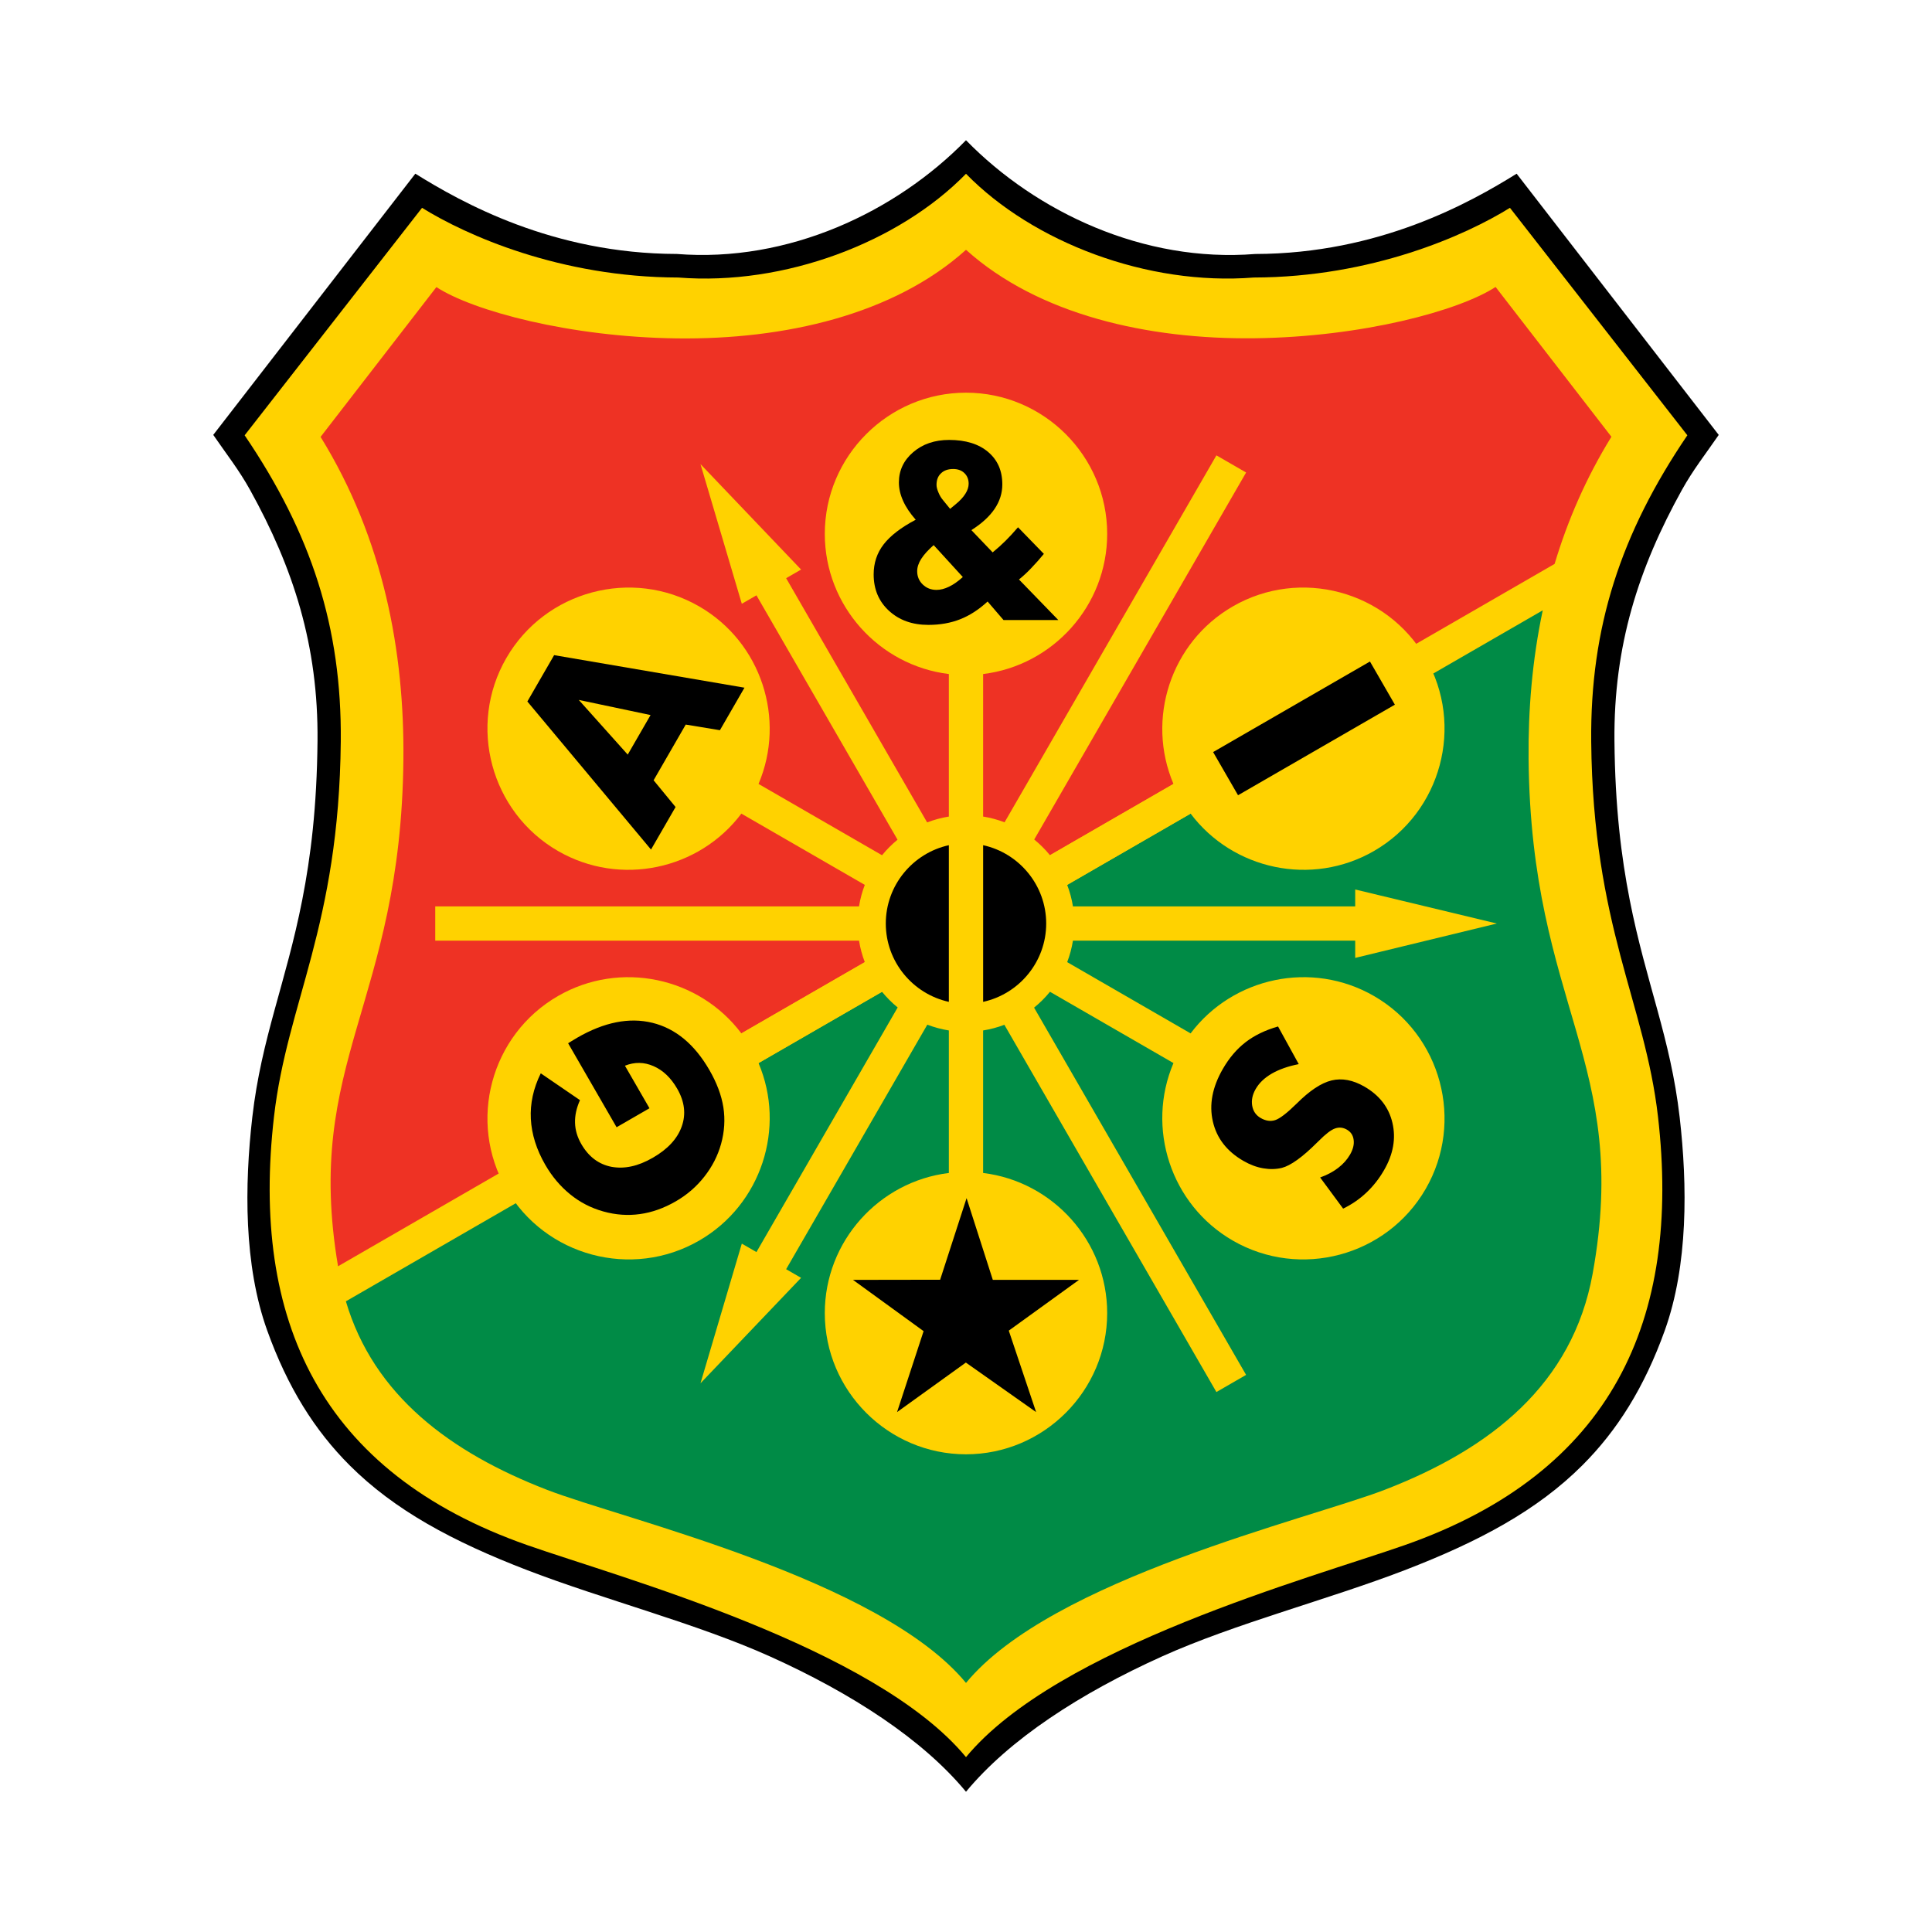 <?xml version="1.0" encoding="utf-8"?>
<!-- Generator: Adobe Illustrator 13.0.0, SVG Export Plug-In . SVG Version: 6.00 Build 14948)  -->
<!DOCTYPE svg PUBLIC "-//W3C//DTD SVG 1.0//EN" "http://www.w3.org/TR/2001/REC-SVG-20010904/DTD/svg10.dtd">
<svg version="1.0" id="Layer_1" xmlns="http://www.w3.org/2000/svg" xmlns:xlink="http://www.w3.org/1999/xlink" x="0px" y="0px"
	 width="192.756px" height="192.756px" viewBox="0 0 192.756 192.756" enable-background="new 0 0 192.756 192.756"
	 xml:space="preserve">
<g>
	<polygon fill-rule="evenodd" clip-rule="evenodd" fill="#FFFFFF" points="0,0 192.756,0 192.756,192.756 0,192.756 0,0 	"/>
	<path fill-rule="evenodd" clip-rule="evenodd" d="M96.378,178.764c-4.325-5.23-11.39-9.822-19.557-13.5
		c-7.266-3.273-16.584-5.674-24.183-8.594c-7.498-2.883-13.279-6.002-17.756-10.477c-3.481-3.48-6.185-7.77-8.229-13.467
		c-2.329-6.488-2.263-14.453-1.479-21.275c0.907-7.895,3.361-13.402,4.983-21.678c0.841-4.293,1.459-9.236,1.522-15.846
		c0.09-9.538-2.417-17.268-6.733-25.053c-1.1-1.985-2.326-3.53-3.67-5.485l20.162-26.061c4.62,2.872,13.691,7.983,26.084,8.01
		c11.115,0.885,21.832-4.163,28.855-11.347c7.022,7.187,17.739,12.235,28.854,11.35c12.394-0.026,21.464-5.139,26.084-8.011
		l20.163,26.062c-1.345,1.954-2.571,3.5-3.671,5.484c-4.316,7.785-6.822,15.515-6.733,25.053c0.063,6.609,0.682,11.552,1.522,15.846
		c1.622,8.275,4.076,13.783,4.983,21.679c0.783,6.82,0.849,14.785-1.479,21.275c-2.045,5.697-4.747,9.986-8.229,13.465
		c-4.477,4.475-10.258,7.594-17.756,10.477c-7.6,2.922-16.917,5.32-24.184,8.594C107.768,168.945,100.702,173.537,96.378,178.764
		L96.378,178.764z"/>
	<path fill-rule="evenodd" clip-rule="evenodd" fill="#FFD200" d="M96.378,175.309c-9.091-10.99-34.467-17.889-43.779-21.154
		c-20.694-7.26-27.593-22.471-25.262-42.75c1.312-11.42,6.487-18.996,6.662-37.426c0.109-11.399-2.945-20.758-9.591-30.549
		l17.699-22.695c4.401,2.734,13.765,6.929,25.569,6.954c10.585,0.843,22.013-3.506,28.702-10.35
		c6.688,6.843,18.117,11.192,28.702,10.35c11.803-0.025,21.168-4.22,25.567-6.955l17.701,22.695
		c-6.646,9.791-9.701,19.149-9.593,30.549c0.176,18.431,5.35,26.007,6.663,37.427c2.331,20.279-4.569,35.49-25.262,42.75
		C130.845,157.42,105.468,164.318,96.378,175.309L96.378,175.309z"/>
	<path fill-rule="evenodd" clip-rule="evenodd" fill="#EE3224" d="M33.727,126.336c-3.462-20.484,6.289-26.162,6.521-50.591
		c0.102-10.635-1.952-21.934-8.263-32.156L43.54,28.643c3.655,2.38,13.295,4.985,24.007,5.119
		c10.711,0.134,21.62-2.349,28.831-8.838c7.211,6.475,18.119,8.958,28.831,8.824c10.712-0.134,20.352-2.739,24.006-5.118
		l11.556,14.946c-2.526,4.093-4.37,8.358-5.667,12.685L33.727,126.336L33.727,126.336z"/>
	<path fill-rule="evenodd" clip-rule="evenodd" fill="#008B46" d="M96.378,167.904c-8.542-10.352-34.182-16.32-41.793-19.26
		c-9.658-3.73-17.303-9.43-20.076-18.811l119.412-68.942c-1.056,4.975-1.459,9.976-1.414,14.839
		c0.236,24.728,10.227,30.241,6.391,51.351c-2.006,11.035-10.163,17.469-20.727,21.549
		C130.559,151.568,104.92,157.539,96.378,167.904L96.378,167.904z"/>
	<path fill-rule="evenodd" clip-rule="evenodd" fill="#FFD200" d="M75.678,78.213c2.744-6.45,0.297-14.121-5.921-17.711
		c-6.719-3.879-15.364-1.562-19.244,5.157c-3.879,6.719-1.563,15.363,5.156,19.244c6.218,3.589,14.085,1.873,18.298-3.728
		l12.314,7.11c-0.262,0.684-0.458,1.401-0.576,2.145H43.425v3.42h42.281c0.119,0.742,0.313,1.458,0.576,2.142l-12.314,7.109
		c-4.213-5.6-12.08-7.316-18.298-3.727c-6.719,3.879-9.036,12.523-5.156,19.244c3.879,6.719,12.524,9.035,19.244,5.156
		c6.218-3.59,8.665-11.262,5.921-17.711l12.32-7.111c0.467,0.572,0.99,1.096,1.562,1.562l-14.09,24.404l-1.46-0.842l-4.123,13.934
		l10.036-10.52l-1.491-0.861l14.086-24.398c0.686,0.264,1.405,0.459,2.148,0.578v14.219c-6.957,0.848-12.377,6.803-12.377,13.982
		c0,7.758,6.329,14.086,14.087,14.086s14.087-6.328,14.087-14.086c0-7.18-5.42-13.135-12.377-13.982v-14.219
		c0.734-0.117,1.443-0.309,2.12-0.566l21.155,36.641l2.962-1.711l-21.153-36.641c0.581-0.471,1.113-1.002,1.586-1.582l12.32,7.113
		c-2.744,6.449-0.298,14.121,5.921,17.711c6.72,3.879,15.364,1.562,19.243-5.156c3.88-6.721,1.563-15.365-5.156-19.244
		c-6.218-3.59-14.084-1.873-18.298,3.727l-12.314-7.109c0.263-0.683,0.456-1.4,0.575-2.142h28.161v1.721l14.128-3.431l-14.128-3.396
		v1.686h-28.161c-0.118-0.743-0.313-1.46-0.576-2.145l12.315-7.11c4.214,5.601,12.08,7.317,18.298,3.728
		c6.72-3.88,9.036-12.525,5.156-19.244c-3.879-6.72-12.523-9.037-19.243-5.157c-6.219,3.59-8.665,11.261-5.921,17.71l-12.321,7.114
		c-0.47-0.575-0.996-1.1-1.571-1.568l21.14-36.616l-2.962-1.71l-21.137,36.611c-0.683-0.262-1.398-0.456-2.139-0.575V67.249
		c6.957-0.848,12.377-6.803,12.377-13.983c0-7.759-6.328-14.088-14.087-14.088s-14.087,6.329-14.087,14.088
		c0,7.18,5.42,13.135,12.377,13.983v14.219c-0.75,0.121-1.475,0.318-2.166,0.585L78.433,57.686l1.491-0.861l-10.037-10.52
		l4.124,13.934l1.46-0.843l14.076,24.381c-0.566,0.463-1.085,0.983-1.547,1.55L75.678,78.213L75.678,78.213z"/>
	<path fill-rule="evenodd" clip-rule="evenodd" d="M98.088,84.325c3.59,0.787,6.291,3.996,6.291,7.815s-2.701,7.028-6.291,7.815
		V84.325L98.088,84.325z M94.667,99.955c-3.589-0.787-6.291-3.995-6.291-7.815s2.701-7.029,6.291-7.815V99.955L94.667,99.955z
		 M139.167,70.306l-15.648,9.035l-2.486-4.307l15.648-9.035L139.167,70.306L139.167,70.306z M64.799,110.57l-3.281,1.895
		l-4.837-8.379l0.347-0.215l0.56-0.338c2.692-1.555,5.193-2.051,7.499-1.488c2.307,0.566,4.204,2.137,5.692,4.715
		c0.364,0.629,0.661,1.252,0.896,1.873c0.234,0.621,0.398,1.232,0.496,1.844c0.186,1.213,0.11,2.428-0.23,3.654
		c-0.328,1.174-0.882,2.264-1.667,3.26c-0.781,0.998-1.732,1.822-2.852,2.467c-1.174,0.678-2.363,1.104-3.569,1.27
		c-1.205,0.17-2.421,0.084-3.648-0.258c-1.229-0.342-2.335-0.91-3.319-1.711c-0.983-0.799-1.812-1.781-2.483-2.943
		c-0.88-1.523-1.361-3.053-1.441-4.582s0.25-3.049,0.99-4.549l3.912,2.676c-0.353,0.791-0.517,1.549-0.493,2.273
		c0.021,0.721,0.231,1.424,0.625,2.107c0.733,1.27,1.74,2.027,3.025,2.275c0.635,0.113,1.295,0.102,1.976-0.047
		c0.679-0.145,1.395-0.434,2.142-0.865c1.483-0.855,2.445-1.896,2.879-3.121c0.437-1.227,0.285-2.482-0.456-3.766
		c-0.625-1.084-1.408-1.832-2.352-2.246c-0.944-0.416-1.897-0.43-2.861-0.045L64.799,110.57L64.799,110.57z M64.907,71.341
		l-2.278,3.946l-4.885-5.456L64.907,71.341L64.907,71.341z M74.276,68.611l-18.991-3.247l-2.67,4.625l12.337,14.771l2.45-4.244
		l-2.192-2.668l3.206-5.557l3.411,0.562L74.276,68.611L74.276,68.611z M129.576,106.168c-1.076,0.213-1.972,0.531-2.692,0.947
		c-0.719,0.418-1.254,0.926-1.604,1.533c-0.325,0.564-0.44,1.117-0.349,1.666c0.093,0.547,0.374,0.957,0.845,1.229
		c0.504,0.291,0.987,0.363,1.45,0.211c0.464-0.152,1.178-0.699,2.14-1.645c1.289-1.291,2.449-2.062,3.487-2.314
		c1.039-0.25,2.132-0.045,3.278,0.617c1.502,0.867,2.436,2.076,2.794,3.623c0.361,1.547,0.083,3.117-0.835,4.705
		c-0.49,0.85-1.075,1.598-1.759,2.242c-0.683,0.646-1.457,1.182-2.327,1.602l-2.293-3.107c0.69-0.248,1.29-0.564,1.794-0.953
		c0.505-0.387,0.899-0.83,1.189-1.332c0.299-0.52,0.421-1.008,0.359-1.465c-0.056-0.457-0.282-0.799-0.674-1.023
		c-0.377-0.219-0.77-0.26-1.17-0.121c-0.405,0.137-0.946,0.551-1.629,1.24l-0.168,0.162c-1.471,1.469-2.647,2.312-3.528,2.537
		c-0.583,0.139-1.204,0.152-1.861,0.039s-1.312-0.359-1.967-0.738c-1.653-0.953-2.671-2.268-3.051-3.941
		c-0.384-1.676-0.051-3.42,1-5.24c0.634-1.098,1.39-1.984,2.271-2.664c0.88-0.678,1.959-1.201,3.235-1.566L129.576,106.168
		L129.576,106.168z M94.792,50.768l0.581-0.48c0.411-0.338,0.727-0.679,0.945-1.027c0.218-0.344,0.325-0.679,0.325-0.998
		c0-0.43-0.138-0.78-0.419-1.056c-0.278-0.274-0.654-0.414-1.122-0.414c-0.528,0-0.932,0.146-1.22,0.433
		c-0.297,0.272-0.445,0.658-0.445,1.16c0,0.196,0.063,0.449,0.193,0.752c0.126,0.307,0.281,0.56,0.461,0.768L94.792,50.768
		L94.792,50.768z M96.061,57.571l-2.909-3.185c-0.554,0.486-0.964,0.941-1.236,1.365s-0.408,0.837-0.408,1.239
		c0,0.527,0.187,0.97,0.556,1.326c0.37,0.357,0.828,0.538,1.368,0.538c0.395,0,0.812-0.105,1.249-0.317
		C95.117,58.33,95.579,58.006,96.061,57.571L96.061,57.571z M100.125,61.865l-1.593-1.852c-0.872,0.806-1.785,1.396-2.733,1.769
		c-0.951,0.376-2.009,0.563-3.178,0.563c-1.599,0-2.907-0.468-3.928-1.407c-1.02-0.938-1.528-2.148-1.528-3.63
		c0-1.134,0.331-2.136,0.998-2.999c0.667-0.863,1.735-1.685,3.198-2.455c-0.56-0.635-0.98-1.26-1.258-1.883
		c-0.281-0.623-0.42-1.232-0.42-1.833c0-1.2,0.474-2.208,1.425-3.023c0.951-0.815,2.145-1.223,3.586-1.223
		c1.646,0,2.941,0.398,3.889,1.198c0.468,0.395,0.821,0.862,1.062,1.399c0.237,0.541,0.357,1.157,0.357,1.845
		c0,0.866-0.257,1.678-0.771,2.439c-0.516,0.762-1.287,1.466-2.316,2.117l2.123,2.221c0.471-0.385,0.894-0.768,1.276-1.146
		c0.382-0.379,0.803-0.832,1.254-1.359l2.579,2.654c-0.404,0.493-0.822,0.967-1.258,1.419c-0.363,0.389-0.771,0.767-1.224,1.137
		l3.925,4.047H100.125L100.125,61.865z M96.436,119.539l2.617,8.154h8.6l-7.007,5.064l2.726,8.127l-7.008-4.941l-6.864,4.941
		l2.647-8.076l-7.043-5.115l8.693-0.014L96.436,119.539L96.436,119.539z"/>
</g>
</svg>
